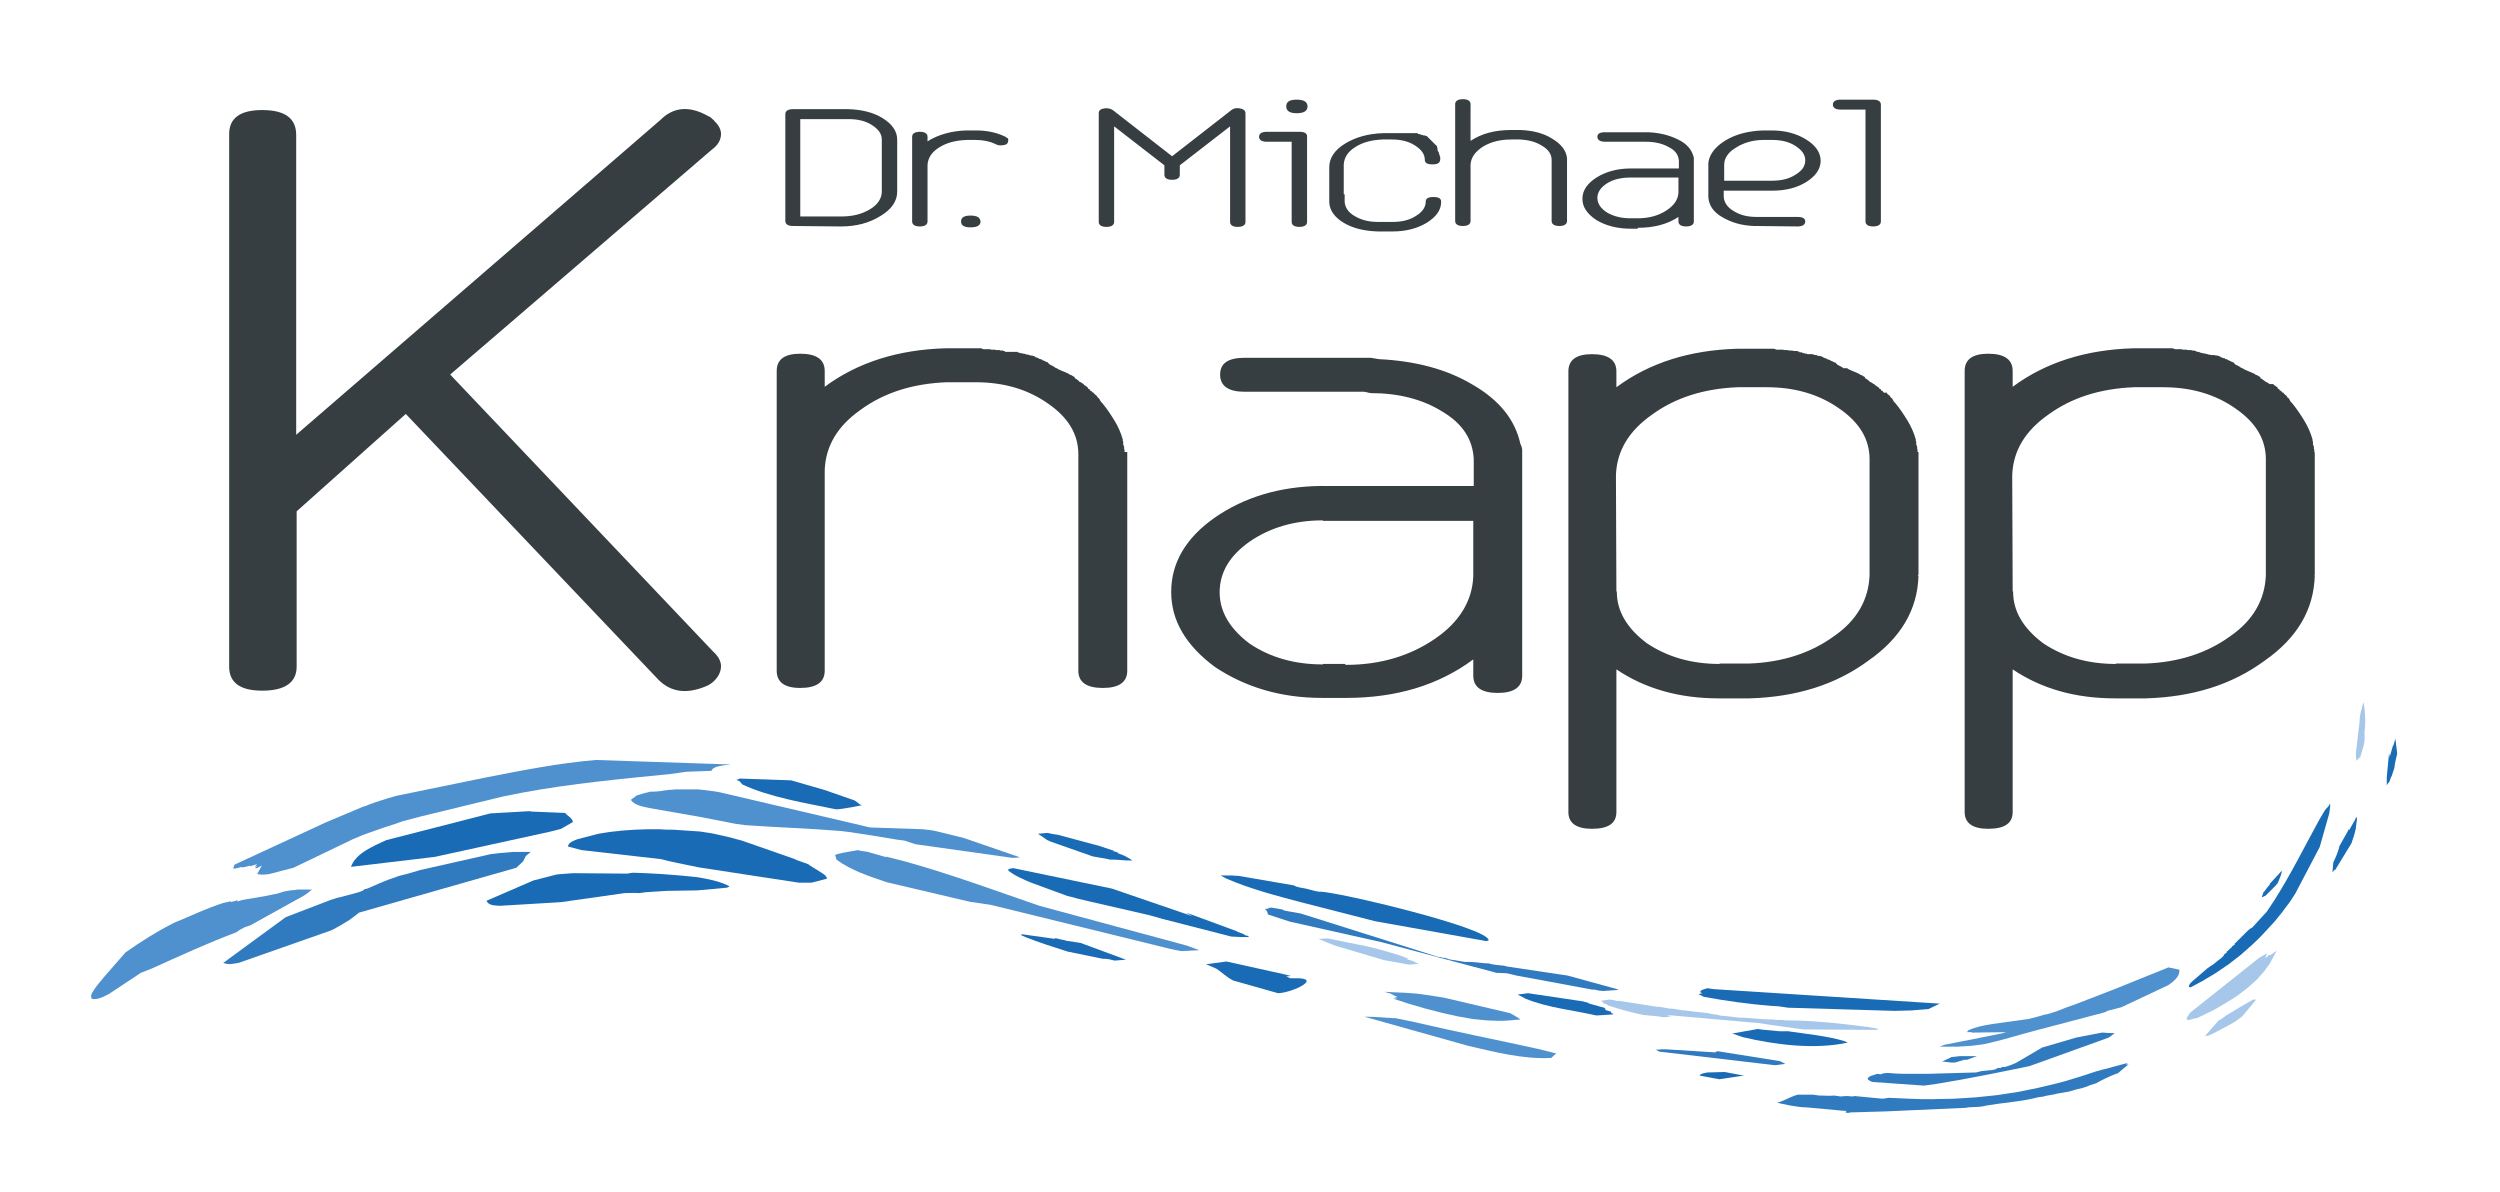 <?xml version="1.0" encoding="utf-8"?>
<!-- Generator: Adobe Illustrator 24.0.3, SVG Export Plug-In . SVG Version: 6.00 Build 0)  -->
<svg version="1.1" id="Ebene_1" xmlns="http://www.w3.org/2000/svg" xmlns:xlink="http://www.w3.org/1999/xlink" x="0px" y="0px"
	 viewBox="0 0 552 263.2" style="enable-background:new 0 0 552 263.2;" xml:space="preserve">
<style type="text/css">
	.st0{fill-rule:evenodd;clip-rule:evenodd;fill:#373E42;}
	.st1{fill:#4E91CE;}
	.st2{fill:#A6C7EA;}
	.st3{fill:#186BB4;}
	.st4{fill:#307BBF;}
</style>
<g id="Ebene_1_1_">
	<path class="st0" d="M406.4,22c-1.1,0-1.7,0.4-1.7,1.1s0.6,1.1,1.7,1.1h5.5v24.7c0,0.7,0.6,1.1,1.7,1.1s1.7-0.4,1.7-1.1V23.1l0,0
		c0-0.7-0.6-1.1-1.7-1.1 M389.4,30.9h1.9l0,0c2,0,3.7,0.4,5.1,1.3s2.2,1.9,2.2,3.2s-0.7,2.3-2.2,3.2c-1.4,0.9-3.1,1.3-5.1,1.3l0,0
		h-10.6v-3.5c0-1.5,0.9-2.8,2.6-3.8C385,31.5,387.1,30.9,389.4,30.9z M396.9,50c1.1,0,1.7-0.4,1.7-1.1c0-0.7-0.6-1-1.7-1h-8.5
		c-0.2,0-0.3,0-0.4,0s-0.1,0-0.1,0c-2,0-3.7-0.4-5.1-1.3c-1.4-0.8-2.1-1.9-2.2-3.1v-1.4h10.6l0,0h0.1c2.9,0,5.4-0.6,7.5-1.9
		c2.1-1.3,3.2-2.9,3.2-4.7s-1.1-3.4-3.2-4.7s-4.6-2-7.6-2l0,0l0,0h-1.8l0,0h-0.1c-3.2,0.1-6,0.8-8.3,2.2s-3.6,3.1-3.8,5v0.2v0.3v6.9
		v0.1c0.1,1.8,1.1,3.3,3,4.4c2,1.2,4.3,1.9,7.1,2c0.2,0,0.3,0,0.4,0s0.2,0,0.2,0L396.9,50L396.9,50L396.9,50z M361.6,50.3
		L361.6,50.3c3.6,0,6.6-0.8,9-2.4v1c0,0.7,0.6,1.1,1.7,1.1s1.7-0.4,1.7-1.1v-9.7v-2.1v-2.2c0-0.1,0-0.2-0.1-0.4
		c-0.4-1.5-1.5-2.8-3.4-3.7c-1.8-0.9-4-1.5-6.6-1.6c-0.2,0-0.3,0-0.4,0s-0.2,0-0.2,0h-8.9c-1.1,0-1.7,0.3-1.7,1s0.6,1.1,1.7,1.1h8.5
		c0.1,0,0.2,0,0.3,0c0.1,0,0.1,0,0.2,0c2,0,3.7,0.4,5.1,1.2c1.4,0.7,2.1,1.7,2.2,3v1.7h-9h-1.6l0,0H360c-2.9,0-5.4,0.7-7.5,2
		c-2,1.3-3.1,2.8-3.1,4.7c0,1.8,1,3.3,3.1,4.7c2.2,1.3,4.7,1.9,7.6,1.9l0,0h1.4h0.1V50.3z M361.6,48.2L361.6,48.2H360l0,0l0,0
		c-1.9,0-3.7-0.4-5.2-1.3c-1.4-0.9-2.1-2-2.1-3.2s0.7-2.3,2.1-3.2s3.2-1.3,5.2-1.3l0,0l0,0h10.6v3.4c-0.1,1.5-1,2.8-2.7,3.9
		C366.2,47.6,364.1,48.2,361.6,48.2L361.6,48.2z M346,34.9c-0.2-1.7-1.3-3.1-3.3-4.3c-1.9-1.2-4.3-1.8-7.1-1.9h-0.3h-1.6l0,0
		c-3.6,0-6.6,0.8-9,2.4v-6.3l0,0V23c0-0.7-0.6-1.1-1.7-1.1s-1.7,0.4-1.7,1.1v1.8l0,0v11.7v12.3c0,0.7,0.6,1.1,1.7,1.1
		s1.7-0.4,1.7-1.1V36.3c0.1-1.5,1-2.8,2.7-3.9c1.8-1.1,3.9-1.6,6.3-1.6l0,0l0,0h1.9l0,0c1.9,0.1,3.5,0.5,4.9,1.4
		c1.4,0.8,2.1,1.9,2.1,3.1V37v1.5v1.8v2.2v6.3c0,0.7,0.6,1.1,1.7,1.1s1.7-0.4,1.7-1.1v-6.3v-2.2v-1.8V37v-1.7L346,34.9L346,34.9z
		 M296.7,42.9v-0.3v-6.3c0.1-1.5,0.9-2.8,2.5-3.8c1.7-1.1,3.7-1.6,6.1-1.7h2l0,0c2,0,3.7,0.4,5.1,1.3c1.4,0.9,2.2,1.9,2.2,3.2l0,0
		c0,0.7,0.6,1,1.7,1s1.6-0.3,1.7-1l0,0l0,0l0,0l0,0v-0.1v-0.1c0-0.1,0-0.2,0-0.3s0-0.2-0.1-0.4c0-0.1-0.1-0.2-0.1-0.3
		s-0.1-0.2-0.1-0.4c-0.2-0.3-0.3-0.5-0.3-0.6c0,0,0,0,0-0.1c0,0,0,0,0-0.1c0,0,0,0,0-0.1c0,0,0,0,0-0.1c-0.1-0.2-0.1-0.2-0.1-0.1
		c0,0,0,0,0-0.1c0,0,0,0,0-0.1c0,0,0,0,0-0.1c0,0,0-0.1-0.1-0.1c0,0-0.1,0-0.1-0.1c-0.1-0.2-0.1-0.2-0.1-0.1
		c-0.1-0.1-0.1-0.1-0.1-0.1s-0.1,0-0.1-0.1c0,0,0,0-0.1-0.1l0,0l-0.1-0.1l0,0c0,0-0.1,0-0.1-0.1l0,0l0,0c0,0,0,0-0.1-0.1l0,0l0,0
		c-0.1,0-0.1-0.1-0.1-0.1l-0.1-0.1l-0.1-0.1l0,0c0,0-0.1,0-0.1-0.1c0,0,0,0-0.1-0.1s-0.1-0.1-0.1-0.1c-0.1-0.1-0.1-0.1-0.1-0.1l0,0
		l-0.1-0.1l0,0l0,0l-0.1-0.1l0,0c0,0-0.1,0-0.1-0.1l0,0l-0.1-0.1l0,0l0,0l-0.1-0.1l0,0l-0.1-0.1l0,0c-0.1,0-0.1,0-0.1-0.1h-0.1l0,0
		h-0.1c0,0,0,0-0.1,0l0,0c-0.1-0.1-0.1-0.1-0.1-0.1h-0.1l0,0l0,0h-0.1h-0.1l0,0l0,0c-0.1,0-0.1,0-0.2-0.1l0,0H314l0,0h-0.1
		c0,0-0.1,0-0.1-0.1l0,0h-0.1l0,0h-0.1c-0.1,0-0.1,0-0.1-0.1h-0.1h-0.1l0,0h-0.1c0,0-0.1,0-0.1-0.1l0,0c-0.1,0-0.1,0-0.1-0.1h-0.1
		c0,0-0.1,0-0.2,0l0,0l0,0c-0.1,0-0.1,0-0.1,0h-0.1l0,0h-0.1h-0.1h-0.1c0,0,0,0-0.1,0H312l0,0c-0.1,0-0.1,0-0.1,0h-0.1h-0.1
		c0,0,0,0-0.1,0h-0.1c0,0,0,0-0.1,0h-0.1h-0.1h-0.1H311l0,0h-0.1h-0.1h-0.1h-0.1h-2.5H308c-0.1,0-0.1,0-0.1,0h-0.1h-0.3h-0.1l0,0
		h-1.6h-0.4c-3.3,0.1-6.1,0.9-8.4,2.3c-2.3,1.4-3.5,3.2-3.5,5.2V37v0.3v6.1v0.3v0.7v0.3c0.1,1.8,1.2,3.3,3.2,4.5s4.5,1.8,7.4,1.9
		h0.1l0,0h3.3l0,0h0.1c2.9,0,5.4-0.7,7.4-1.9c2.1-1.3,3.2-2.8,3.2-4.6v-0.1l0,0c0-0.7-0.6-1-1.7-1s-1.7,0.3-1.7,1
		c0,1.2-0.7,2.3-2.2,3.2c-1.4,0.9-3.1,1.3-5.1,1.3l0,0h-3.3l0,0c-1.9,0-3.6-0.4-5.1-1.3c-1.4-0.8-2.1-1.9-2.2-3.1v-1.7H296.7z
		 M318.1,35.3L318.1,35.3v-0.2C318.1,35.1,318.1,35.1,318.1,35.3L318.1,35.3z M286.3,22c-1.6,0-2.3,0.5-2.3,1.5s0.8,1.5,2.3,1.5
		c1.6,0,2.4-0.5,2.4-1.5S287.9,22,286.3,22z M287,29.1h-7.3c-1.1,0-1.7,0.4-1.7,1.1s0.6,1.1,1.7,1.1h5.5V49c0,0.7,0.6,1.1,1.7,1.1
		s1.7-0.4,1.7-1.1V30.3C288.7,29.5,288.1,29.1,287,29.1z M257.1,38.6c0,0.7,0.6,1.1,1.7,1.1s1.7-0.4,1.7-1.1v-2.1l11.1-8.6V49
		c0,0.7,0.6,1.1,1.7,1.1s1.7-0.4,1.7-1.1V25c0-0.6-0.5-1-1.5-1.1c-0.7-0.1-1.2,0.1-1.6,0.4l-13.1,10.2l-13.1-10.2
		c-0.4-0.3-1-0.4-1.6-0.4c-1,0.1-1.5,0.4-1.5,1.1v24c0,0.7,0.6,1.1,1.7,1.1s1.7-0.4,1.7-1.1V27.9l11.1,8.6L257.1,38.6L257.1,38.6z
		 M214.3,47.6c-1.4,0-2.1,0.4-2.1,1.3c0,0.9,0.7,1.3,2.1,1.3c1.4,0,2.2-0.4,2.2-1.3C216.4,48,215.7,47.6,214.3,47.6z M222.5,30.5
		c-0.1,0-0.1-0.1-0.2-0.1c-0.1,0-0.2-0.1-0.2-0.1l-0.1-0.1c-1.8-0.9-4-1.4-6.5-1.4h-0.1l0,0h-1.6h-0.4c-3.3,0.1-6.2,0.9-8.6,2.4v-1
		c0-0.7-0.6-1.1-1.7-1.1c-1.1,0-1.7,0.4-1.7,1.1v6.4v12.3c0,0.7,0.6,1.1,1.7,1.1c1.1,0,1.7-0.4,1.7-1.1V36.4
		c0.1-1.5,0.9-2.8,2.5-3.8c1.7-1.1,3.7-1.6,6.1-1.7h2l0,0c1.7,0,3.1,0.3,4.4,0.9c0.3,0.2,0.7,0.3,1.1,0.3c1.1,0,1.7-0.3,1.7-1
		C222.7,30.9,222.6,30.7,222.5,30.5L222.5,30.5z M185.5,50h0.2c3.4,0,6.3-0.8,8.7-2.3c2.5-1.5,3.7-3.3,3.7-5.4V30.8
		c0-1.8-1.1-3.4-3.2-4.7c-2.1-1.3-4.6-1.9-7.6-2h-12.2l0,0c-1.1,0-1.7,0.4-1.7,1.1l0,0v23.6l0,0c0,0.7,0.6,1.1,1.7,1.1L185.5,50
		L185.5,50z M194.7,42v0.3l0,0c0,1.5-0.9,2.9-2.6,3.9c-1.8,1.1-3.9,1.6-6.4,1.6h-4.9h-4.1V26.3h4.2h6.5c2,0,3.7,0.4,5.1,1.3
		c1.4,0.9,2.2,1.9,2.2,3.2v0.3V42z"/>
	<path class="st0" d="M444.3,104.9c0.2-5.3,2.8-9.7,7.9-13.3c5.2-3.8,11.5-5.8,19-6.1h6.3h0.1c6.3,0,11.6,1.6,16,4.7
		c4.5,3.1,6.7,6.8,6.7,11.2v5.9v5.4v14v0.3c-0.2,5.4-2.8,10-7.9,13.5c-5.1,3.7-11.3,5.7-18.5,6h-6.7v0.1c-6.1,0-11.5-1.5-16.1-4.6
		c-4.4-3.3-6.6-7.1-6.6-11.3v-0.1h-0.1 M511,99.9v-0.6c-0.1-0.1-0.1-0.3-0.1-0.6c0-0.1,0-0.2-0.1-0.3c0-0.1-0.1-0.2-0.1-0.3v-0.6
		c-0.1-0.1-0.1-0.2-0.1-0.4V97c-0.4-1.4-1-2.8-1.8-4.1s-1.7-2.7-2.8-4c-0.1-0.1-0.2-0.1-0.2-0.2c0,0-0.1-0.1-0.2-0.3
		c0-0.1,0-0.1-0.1-0.2s-0.1-0.1-0.1-0.2c-0.3-0.2-0.4-0.3-0.4-0.4l-0.1-0.1c0-0.1-0.1-0.2-0.3-0.3l-0.1-0.1
		c-0.2-0.1-0.3-0.3-0.3-0.4h-0.1c0,0.1-0.1,0-0.4-0.3v-0.1c-0.3,0-0.4-0.1-0.4-0.3l-0.1-0.1c-0.2,0-0.3-0.1-0.3-0.3l-0.1-0.1
		l-0.4-0.3l-0.1-0.1c-0.2,0-0.3-0.1-0.3-0.3h-0.9l-0.4-0.3h-0.1v-0.1c-0.3,0-0.4-0.1-0.4-0.2l-0.2-0.1l-0.4-0.3l-0.1-0.1
		c-0.1,0-0.2-0.1-0.4-0.2v-0.2c-0.1-0.1-0.2-0.1-0.3-0.2c-0.1,0-0.2-0.1-0.3-0.2c-0.4-0.1-0.6-0.2-0.6-0.3c-0.6-0.3-1.1-0.5-1.6-0.7
		c-0.4-0.2-0.8-0.3-1-0.5c-0.1-0.1-0.2-0.1-0.3-0.1l-0.1-0.1c-0.1,0-0.2,0-0.2-0.1l-0.1-0.1c-0.1,0-0.2-0.1-0.4-0.2l-0.1-0.1
		c-0.1,0-0.2,0-0.3-0.1c-0.1,0-0.1-0.1-0.1-0.1c-0.1,0-0.2,0-0.2-0.1l-0.1-0.1c0,0,0,0-0.1-0.1c-0.1,0-0.1-0.1-0.1-0.2
		c-0.2,0-0.3,0-0.3-0.1c-0.1,0-0.2,0-0.3-0.1c-0.1,0-0.1-0.1-0.1-0.1c-0.1,0-0.2,0-0.3-0.1c-0.1,0-0.2,0-0.2-0.1
		c0,0-0.1-0.1-0.2-0.1c-0.1-0.1-0.2-0.1-0.3-0.1s-0.2,0-0.2-0.1s-0.1-0.1-0.2-0.1h-0.2l-0.1-0.1c-0.1,0-0.2,0-0.3-0.1
		c-0.1,0-0.2,0-0.2-0.1c0,0-0.1-0.1-0.2-0.1c-0.1-0.1-0.2-0.1-0.3-0.1c-0.1-0.1-0.2-0.1-0.4-0.1s-0.3,0-0.4-0.1h-0.9l-0.1-0.1h-0.4
		c-0.1-0.1-0.2-0.1-0.3-0.1c-0.1-0.1-0.2-0.1-0.4-0.1h-0.1c-0.1,0-0.1,0-0.1-0.1h-0.4c-0.1-0.1-0.2-0.1-0.3-0.1
		c-0.1,0-0.2,0-0.3-0.1c-0.1,0-0.1-0.1-0.1-0.1h-0.4c-0.1,0-0.2,0-0.2-0.1c0,0-0.1-0.1-0.2-0.1s-0.2,0-0.3-0.1h-0.4
		c-0.1,0-0.2,0-0.3-0.1h-0.4H483c-0.1-0.1-0.2-0.1-0.4-0.1h-0.4h-0.3c-0.1-0.1-0.2-0.1-0.4-0.1h-0.3h-0.6h-0.3c-0.1,0-0.2,0-0.3-0.1
		c-0.1,0-0.2-0.1-0.3-0.1h-0.3h-0.7h-0.3h-0.1h-5.1h-2.1c-10.5,0.3-19.4,3.1-26.7,8.5v-3.5c0-2.5-1.8-3.8-5.4-3.8
		c-3.5,0-5.2,1.3-5.2,3.8v22.6v74.8c0,2.4,1.7,3.7,5.2,3.7c3.6,0,5.4-1.2,5.4-3.7v-31.5c6.4,4.3,13.9,6.4,22.6,6.4h0.1h0.1h4.3h0.1
		h0.6h1.6c10.3-0.3,19-3,26.2-8.3c7.2-5,10.9-11.3,11.1-18.8H511c0.1-0.1,0.1-0.2,0.1-0.3v-14v-5.5v-5.9v-1.6L511,99.9L511,99.9z
		 M356.8,104.9c0.2-5.3,2.8-9.7,7.9-13.3c5.2-3.8,11.5-5.8,19-6.1h6.3h0.1c6.3,0,11.6,1.6,16,4.7c4.5,3.1,6.7,6.8,6.7,11.2v5.9v5.4
		v14v0.3c-0.2,5.4-2.8,10-7.9,13.5c-5.1,3.7-11.3,5.7-18.5,6h-6.7v0.1c-6.1,0-11.5-1.5-16.1-4.6c-4.4-3.3-6.6-7.1-6.6-11.3v-0.1
		h-0.1L356.8,104.9L356.8,104.9z M423.4,99.9v-0.6c-0.1-0.1-0.1-0.3-0.1-0.6c0-0.1,0-0.2-0.1-0.3c0-0.1-0.1-0.2-0.1-0.3v-0.6
		c-0.1-0.1-0.1-0.2-0.1-0.4V97c-0.4-1.4-1-2.8-1.8-4.1s-1.7-2.7-2.8-4c-0.1-0.1-0.2-0.1-0.2-0.2c0,0-0.1-0.1-0.2-0.3
		c0-0.1,0-0.1-0.1-0.2s-0.1-0.1-0.1-0.2c-0.3-0.2-0.4-0.3-0.4-0.4l-0.1-0.1c0-0.1-0.1-0.2-0.3-0.3l-0.1-0.1
		c-0.2-0.1-0.3-0.3-0.3-0.4h-0.5c0,0.1-0.2,0-0.4-0.3v-0.1c-0.3,0-0.4-0.1-0.4-0.3l-0.1-0.1c-0.2,0-0.3-0.1-0.3-0.3l-0.2-0.1
		l-0.4-0.3l-0.1-0.1c-0.2,0-0.3-0.1-0.3-0.3h-0.2l-0.4-0.3h-0.1v-0.1c-0.3,0-0.4-0.1-0.4-0.2l-0.1-0.1l-0.4-0.3l-0.1-0.1
		c-0.1,0-0.2-0.1-0.4-0.2v-0.2c-0.1-0.1-0.2-0.1-0.3-0.2c-0.1,0-0.2-0.1-0.3-0.2c-0.4-0.1-0.6-0.2-0.6-0.3c-0.6-0.3-1.1-0.5-1.6-0.7
		c-0.4-0.2-0.8-0.3-1-0.5c-0.1-0.1-0.2-0.1-0.3-0.1h-0.6c-0.1,0-0.2,0-0.2-0.1l-0.1-0.1c-0.1,0-0.2-0.1-0.4-0.2l-0.1-0.1
		c-0.1,0-0.2,0-0.3-0.1c-0.1,0-0.1-0.1-0.1-0.1c-0.1,0-0.2,0-0.2-0.1l-0.1-0.1c0,0,0,0-0.1-0.1c-0.1,0-0.1-0.1-0.1-0.2
		c-0.2,0-0.3,0-0.3-0.1c-0.1,0-0.2,0-0.3-0.1c-0.1,0-0.1-0.1-0.1-0.1c-0.1,0-0.2,0-0.3-0.1c-0.1,0-0.2,0-0.2-0.1
		c0,0-0.1-0.1-0.2-0.1c-0.1-0.1-0.2-0.1-0.3-0.1c-0.1,0-0.2,0-0.2-0.1s-0.1-0.1-0.2-0.1h-0.1l-0.1-0.1c-0.1,0-0.2,0-0.3-0.1
		c-0.1,0-0.2,0-0.2-0.1c0,0-0.1-0.1-0.2-0.1c-0.1-0.1-0.2-0.1-0.3-0.1c-0.1-0.1-0.2-0.1-0.4-0.1c-0.2,0-0.3,0-0.4-0.1h-0.1l-0.1-0.1
		h-0.4c-0.1-0.1-0.2-0.1-0.3-0.1c-0.1-0.1-0.2-0.1-0.4-0.1h-0.9c-0.1,0-0.1,0-0.1-0.1h-0.4c-0.1-0.1-0.2-0.1-0.3-0.1
		c-0.1,0-0.2,0-0.3-0.1c-0.1,0-0.1-0.1-0.1-0.1h-0.4c-0.1,0-0.2,0-0.2-0.1c0,0-0.1-0.1-0.2-0.1s-0.2,0-0.3-0.1h-0.7
		c-0.1,0-0.2,0-0.3-0.1h-0.4H395c-0.1-0.1-0.2-0.1-0.4-0.1h-0.4h-0.3c-0.1-0.1-0.2-0.1-0.4-0.1h-0.3h-0.6h-0.3c-0.1,0-0.2,0-0.3-0.1
		c-0.1,0-0.2-0.1-0.3-0.1h-0.6h-0.7h-0.3H390h-5.1h-1.3c-10.5,0.3-19.4,3.1-26.7,8.5V82c0-2.5-1.8-3.8-5.4-3.8
		c-3.5,0-5.2,1.3-5.2,3.8v22.6v74.7c0,2.4,1.7,3.7,5.2,3.7c3.6,0,5.4-1.2,5.4-3.7v-31.5c6.4,4.3,13.9,6.4,22.6,6.4h0.1h0.1h4.3h0.1
		h0.6h1.6c10.3-0.3,19-3,26.2-8.3c7.2-5,10.9-11.3,11.1-18.8h-0.2c0.1-0.1,0.2-0.2,0.2-0.3v-14v-5.5v-5.9v-1.6h-0.2L423.4,99.9
		L423.4,99.9z M297,154.1h0.2c11.1,0,20.4-2.8,28.1-8.5v3.6c0,2.5,1.8,3.8,5.4,3.8s5.4-1.3,5.4-3.8v-34.4v-7.5v-7.9
		c0-0.3-0.1-0.8-0.4-1.4c-1.2-5.4-4.7-9.7-10.6-13.1c-5.7-3.4-12.6-5.2-20.6-5.6c-0.5-0.1-0.9-0.1-1.2-0.2c-0.3,0-0.5-0.1-0.6-0.1
		h-27.9c-3.6,0-5.4,1.2-5.4,3.7s1.8,3.8,5.4,3.8h26.4c0.4,0.1,0.7,0.1,0.9,0.2c0.2,0,0.4,0.1,0.6,0.1c6.2,0,11.5,1.4,15.8,4.1
		c4.4,2.6,6.7,6.1,6.9,10.5v5.9h-28.2h-5.1H292h-0.3c-9.2,0.1-17,2.5-23.5,7c-6.4,4.5-9.6,10-9.6,16.4c0,6.3,3.2,11.8,9.7,16.6
		c6.8,4.5,14.6,6.8,23.6,6.8h0.1h4.5L297,154.1L297,154.1z M297,146.7v-0.1h-4.9v0.1H292c-6.1,0-11.5-1.5-16.1-4.6
		c-4.4-3.3-6.6-7.1-6.6-11.3c0-4.4,2.2-8.1,6.6-11.2c4.5-3.1,9.9-4.7,16.1-4.7h0.1v0.1h33.2v12.2c-0.2,5.4-3,10.1-8.4,13.8
		c-5.5,3.8-12.1,5.8-19.7,5.8L297,146.7L297,146.7z M248.3,99.9v-0.6c-0.1-0.1-0.1-0.3-0.1-0.6c0-0.1,0-0.2-0.1-0.3
		c0-0.1-0.1-0.2-0.1-0.3v-0.6c-0.1-0.1-0.1-0.2-0.1-0.4V97c-0.4-1.4-1-2.8-1.8-4.1s-1.7-2.7-2.8-4c-0.1-0.1-0.2-0.1-0.2-0.2
		c0,0-0.1-0.1-0.2-0.3c0-0.1,0-0.1-0.1-0.2s-0.1-0.1-0.1-0.2c-0.3-0.2-0.4-0.3-0.4-0.4l-0.1-0.1c0-0.1-0.1-0.2-0.3-0.3l-0.1-0.1
		c-0.2-0.1-0.3-0.3-0.3-0.4h-0.1c0,0.1-0.1,0-0.4-0.3v-0.1c-0.3,0-0.4-0.1-0.4-0.3l-0.1-0.1c-0.2,0-0.3-0.1-0.3-0.3l-0.1-0.1
		l-0.4-0.3l-0.1-0.1c-0.2,0-0.3-0.1-0.3-0.3h-0.1l-0.4-0.3h-0.1v-0.1c-0.3,0-0.4-0.1-0.4-0.2l-0.1-0.1l-0.4-0.3l-0.1-0.1
		c-0.1,0-0.2-0.1-0.4-0.2v-0.2c-0.1-0.1-0.2-0.1-0.3-0.2c-0.1,0-0.2-0.1-0.3-0.2c-0.4-0.1-0.6-0.2-0.6-0.3c-0.6-0.3-1.1-0.5-1.6-0.7
		c-0.4-0.2-0.8-0.3-1-0.5c-0.1-0.1-0.2-0.1-0.3-0.1l-0.1-0.1c-0.1,0-0.2,0-0.2-0.1l-0.1-0.1c-0.1,0-0.2-0.1-0.4-0.2l-0.1-0.1
		c-0.1,0-0.2,0-0.3-0.1c-0.1,0-0.1-0.1-0.1-0.1c-0.1,0-0.2,0-0.2-0.1l-0.1-0.1c0,0,0,0-0.1-0.1c-0.1,0-0.1-0.1-0.1-0.2
		c-0.2,0-0.3,0-0.3-0.1c-0.1,0-0.2,0-0.3-0.1c-0.1,0-0.1-0.1-0.1-0.1c-0.1,0-0.2,0-0.3-0.1c-0.1,0-0.2,0-0.2-0.1
		c0,0-0.1-0.1-0.2-0.1c-0.1-0.1-0.2-0.1-0.3-0.1s-0.2,0-0.2-0.1c-0.1,0-0.1-0.1-0.2-0.1h-0.1l-0.1-0.1c-0.1,0-0.2,0-0.3-0.1
		c-0.1,0-0.2,0-0.2-0.1c0,0-0.1-0.1-0.2-0.1c-0.1-0.1-0.2-0.1-0.3-0.1c-0.1-0.1-0.2-0.1-0.4-0.1s-0.3,0-0.4-0.1h-0.1l-0.1-0.1h-0.4
		c-0.1-0.1-0.2-0.1-0.3-0.1c-0.1-0.1-0.2-0.1-0.4-0.1h-0.1c-0.1,0-0.1,0-0.1-0.1h-0.4c-0.1-0.1-0.2-0.1-0.3-0.1s-0.2,0-0.3-0.1
		c-0.1,0-0.1-0.1-0.1-0.1h-2.6c-0.1,0-0.2,0-0.2-0.1c0,0-0.1-0.1-0.2-0.1s-0.2,0-0.3-0.1H221c-0.1,0-0.2,0-0.3-0.1h-0.4h-0.4
		c-0.1-0.1-0.2-0.1-0.4-0.1h-0.4h-0.3c-0.1-0.1-0.2-0.1-0.4-0.1h-0.3h-0.6h-0.3c-0.1,0-0.2,0-0.3-0.1c-0.1,0-0.2-0.1-0.3-0.1h-0.3
		h-0.7h-0.3h-0.1h-5.1h-1.3c-10.5,0.3-19.4,3.1-26.7,8.5v-3.5c0-2.5-1.8-3.8-5.4-3.8c-3.5,0-5.2,1.3-5.2,3.8v22.6v43.6
		c0,2.5,1.7,3.8,5.2,3.8c3.6,0,5.4-1.3,5.4-3.8v-44.3c0.2-5.3,2.8-9.7,7.9-13.3c5.2-3.8,11.5-5.8,19-6.1h6.3h0.1
		c6.3,0,11.6,1.6,16,4.7c4.5,3.1,6.7,6.8,6.7,11.2v5.9v5.4v8.4v5.7v22.4c0,2.5,1.8,3.8,5.4,3.8s5.4-1.3,5.4-3.8v-22.4V120v-8.4v-4.3
		v-5.9v-1.6h-0.6L248.3,99.9L248.3,99.9z M57.9,24.3c-4.9,0-7.3,1.8-7.3,5.3v117.6c0,3.5,2.4,5.3,7.3,5.3c5,0,7.6-1.8,7.6-5.3v-34.3
		l24.1-21.5l55.8,58.7c2.7,2.7,6.1,3.2,10.3,1.5c1.3-0.5,2.2-1.3,2.9-2.4c0.4-0.7,0.6-1.4,0.6-2.1c0-1.1-0.6-2.2-1.7-3.2L99.4,82.7
		l57.7-49.6c1.4-1,2.1-2.2,2.1-3.5c0-1-0.5-2-1.5-2.9v-0.1c-0.3-0.2-0.5-0.4-0.7-0.6s-0.5-0.3-0.7-0.4c-4.1-2.3-7.6-2-10.5,0.9
		L65.4,96V29.8C65.4,26.1,62.9,24.3,57.9,24.3z"/>
</g>
<g id="Ebene_2_1_">
	<g>
		<g>
			<path class="st1" d="M308.1,224.8h-0.6c-1.8-0.1-3.7-0.3-5.5-0.3h-0.7l22.8,6.4c6,1.4,12.2,3,18.4,2.7l1.1-1l-4-1
				c-9.1-2-18.2-3.8-27.2-5.9L308.1,224.8z"/>
			<path class="st1" d="M260.8,210h0.4l3.6-0.2c-0.9-0.3-1.8-0.7-2.7-1l-32.6-8.8c-9.9-3.4-19.6-7-29.7-9.8l-4.3-1.1l0.3,0.2
				l-4.2-1.2c-0.7-0.1-1.3-0.2-1.9-0.3l-0.2-0.1c-1.6,0.3-3.2,0.5-4.7,0.9l-0.4,0.2l0.3,1c3.2,2.4,7.3,3.7,11.1,5l18.3,4.3
				c1.6,0.2,3.2,0.5,4.7,0.7l37.1,9.1C257.4,209.3,259.1,209.7,260.8,210z"/>
			<path class="st1" d="M321.8,224.4l3.4,0.6c1,0.1,2,0.2,3,0.3l2.7,0.1c0.8,0,1.6,0,2.4-0.1l2.4-0.2c0-0.1-2.2-1.4-2.3-1.4
				l-14.5-3.4c-1-0.2-2.1-0.3-3.1-0.5l-2.9-0.4c-0.9-0.1-1.8-0.1-2.7-0.2l-2.5-0.1L306,219h-0.1h-0.1h-0.1l0.7,0.2l0.7,0.2
				c0.2,0.1,0.5,0.3,0.7,0.4l0.2,0.1c0.1,0,0.2,0.1,0.3,0.1l0.3,0.1l-0.7,0.1l0.7,0.2l-1,0.1C312.3,222.1,317,223.4,321.8,224.4z"/>
			<path class="st1" d="M59.4,193l5.4-1.4l13.1-6.3c1.2-0.5,2.3-1,3.5-1.4l3.7-1.3c1.3-0.4,2.6-0.8,3.9-1.3l4.2-1.1l17.7-4.3
				l4.5-0.9c10.8-2,21.6-3,32.6-4.1l3.6-0.5l5.5-0.2c0.2-0.9,2.1-1.2,4.3-1.4l-29.8-1c-8.3,0.7-16.3,2.3-24.5,3.9l-19.5,4
				c-1.5,0.4-3.1,0.9-4.6,1.4l-1.4,0.5c-0.5,0.2-0.9,0.4-1.4,0.5l-8.3,3.5l-20.1,9.3c-0.1,0.3-0.2,0.5-0.3,0.8c0,0,0,0,0,0.1
				l0.8-0.1c0.4-0.1,0.8-0.2,1.1-0.3l-0.1,0.1c0.2,0.1,0.6-0.1,0.9-0.1l1.1-0.3l-0.1,0.1c0,0,0,0-0.1,0.1l0,0l0,0l1.7-0.5l-0.1,0.1
				l-0.1,0.1l-0.1,0.1l-0.1,0.1l-0.1,0.1l-0.1,0.1l0.6-0.2l-0.1,0.1c0,0,0,0-0.1,0.1l-0.2,0.2l-0.1,0.1h0.2c0.1,0,0.1,0,0.2,0
				l1.1-0.6l-1,1.9C57.9,193.2,58.6,193.1,59.4,193z"/>
			<path class="st1" d="M465.3,223.2l3.1-0.8l10.4-4.9c1.1-0.8,2.6-1.9,2.4-3.4l-2.4-0.5l-11.9,4.8l-8.8,3.4c-0.7,0.2-1.3,0.5-2,0.7
				l-2,0.8c-0.8,0.2-1.5,0.5-2.3,0.7h-0.1c-0.2,0-0.3,0-0.5,0.1l-0.3,0.1c-0.6,0.2-1.2,0.3-1.8,0.5l-1.3,0.3l-7.9,1.1
				c-1.8,0.3-3.6,0.6-5.3,1.4l-0.3,0.4h1.2h-0.1l0,0l-0.1,0.1l7.7-0.1l-1.1,0.3l-12.6,2.5c-0.3,0.1-0.7,0.3-1,0.4h4
				c1-0.1,2.1-0.1,3.1-0.2l2.4-0.3c3.9-0.8,7.6-2,11.4-3l15.2-4C464.8,223.5,465.1,223.4,465.3,223.2z"/>
			<path class="st1" d="M24,219.5l7.1-4.7l2.3-0.9c6.2-2.8,12.5-5.7,18.9-8.1l0.1-0.1c0.5-0.4,1.1-0.7,1.7-1l0.6-0.2l0.3-0.1
				c0.1,0,0.2-0.1,0.3-0.1l11.9-6.6c0.6-0.4,1.1-0.8,1.7-1.3h-2.7c-0.3,0-0.7,0-1,0.1l-1.1,0.1c-0.4,0.1-0.8,0.1-1.2,0.2l-2,0.6
				c0.1-0.1-1.9,0.4-2.1,0.4l-5.2,0.9c-0.4,0.1-0.8,0.2-1.2,0.4l0.1-0.1c0-0.1-0.1-0.1-0.1-0.2s0-0.1,0.1-0.1l-0.2,0.1
				c-0.1,0-0.1,0-0.2,0.1l-0.9,0.2c-0.1,0-0.2,0.1-0.3,0.1c0.4-0.4-0.7,0-0.8,0l0,0l0,0l0,0l0,0l0,0l0,0l0,0l-0.9,0.2
				c-3.4,1.1-6.6,2.6-9.9,4l0.1-0.1h0.1l0.2-0.1l-1.4,0.6c-3.7,1.9-7.2,4.1-10.6,6.5l-4.8,5.5c-0.9,1.1-1.9,2.2-2.6,3.5l-0.2,0.5
				l0.1,0.7C21.4,220.9,23,220,24,219.5z"/>
			<path class="st1" d="M155.2,174.4l-1.1-0.1c-0.3,0-0.7,0-1,0h-1c-0.3,0-0.7,0-1,0h-1c-0.3,0-0.7,0-1,0l-1,0.1c-0.3,0-0.6,0-1,0.1
				h-0.2c-1,0.2-2,0.3-3,0.3h-0.3l-0.4,0.1c-0.8,0.2-1.6,0.4-2.5,0.7l-0.2,0.1l-1.2,0.9c0.7,1.2,2.7,1.5,4,1.8l11.4,2l7.7,1.5
				l2.2,0.3c7.1,0.5,14.1,0.7,21.2,1.3l1.6,0.2c3.6,0.5,7.2,1.1,10.7,1.7l1.6,0.2l1.2,0.4l1.2,0.4l21.3,3c0.6,0,1.2,0,1.8-0.1
				l-11.6-4c-0.6-0.2-1.1-0.4-1.7-0.5l-5.3-1.3c-0.9-0.2-1.9-0.3-2.8-0.4l-11.7-0.4l-32.9-7.7C157.9,174.7,156.6,174.6,155.2,174.4z
				"/>
		</g>
		<g>
			<path class="st2" d="M398.2,227.3l16.1,0.1c0.2-0.1,0.3-0.1,0.5-0.2h-0.1c-0.1,0-0.2-0.1-0.3-0.1l-1.7-0.3
				c-6.1-0.8-12.3-1.5-18.5-1.5l-0.7-0.1l0,0c0,0-0.1,0-0.2,0h-0.2c-0.1,0-0.2,0-0.2,0h-0.3c-0.1,0-0.2,0-0.4,0l-0.7-0.1h-0.4
				c-2.1,0-4.2-0.3-6.2-0.4h-0.2c-0.1,0-0.1,0-0.2,0h-0.4c-1.2-0.1-2.4-0.3-3.5-0.4h-0.4l-1.4-0.3h-0.1c-0.1,0-0.1,0-0.2,0l-1.4-0.3
				l-0.8-0.1c-1.4-0.1-2.8-0.3-4.3-0.5h-0.4l0,0l0,0l0,0l0,0l0,0l0,0l0,0l0,0l-2.4-0.4h-0.1c0,0,0,0-0.1,0h-0.1h-0.1h-0.1l-2.4-0.4
				l0,0l0,0l0,0l0,0l0,0H366c0,0,0,0-0.1,0l-8.3-1.3c-0.2,0-0.4,0-0.6,0l-0.8-0.2c-0.3,0-0.6-0.1-0.9-0.1l-1.9,0.3
				c0.2,0,0.9,0.5,0.5,0.5l0.7,0.2l0.5,0.3c2.5,0.9,5.1,1.5,7.7,2.1l3.2,0.3l1.3,0.2c0.1,0,0.1,0,0.2,0h0.2l1.3-0.2l-0.4-0.1
				c-0.1,0-0.2-0.1-0.3-0.1l-0.4-0.1l20.5,1.8C391.4,226.4,394.8,226.8,398.2,227.3z"/>
			<path class="st2" d="M520.2,166.1c0,0.3,0,0.6,0,0.8l0.1,1.1c0.1-0.1,0.8-1,0.8-0.7l0.8-2.7l0.2-1v-0.2c0-0.7,0-1.4,0-2.1
				l0.1-0.6c0.1-1.9,0-3.8-0.3-5.6l-0.2,0.4l-0.3,1.4v-0.2v-0.1l-0.3,1.4l-0.1,1v0.1c0,0.1,0,0.1,0,0.2L520.2,166.1z"/>
			<path class="st2" d="M311,211.7l-1.8-0.7l-2.3-0.7c-0.7-0.2-1.4-0.4-2.1-0.6l-1.9-0.5c-0.6-0.1-1.2-0.3-1.8-0.4l-8-1.6l-2,0.1
				l1.9,0.8c0.6,0.2,1.2,0.5,1.8,0.7l10.8,3.2l0.6,0.1c1.7,0.3,3.3,0.6,5,0.9l2-0.2l-0.4-0.2l-0.2-0.1c-0.2,0-0.3-0.1-0.5-0.1h0.3
				l-0.4-0.2l-1.4-0.4h0.1C310.8,211.7,310.9,211.7,311,211.7z"/>
			<path class="st2" d="M487.1,228.7L487.1,228.7c0.1,0,0.1,0,0.2,0h0.1c0,0,0,0,0.1,0l0.5-0.2c1.9-0.9,3.7-1.9,5.5-2.9l0.8-0.6
				l0.8-0.6l2.9-3.5c0-0.1,0.1-0.2,0.1-0.2H498h-0.1h-0.1h-0.1h-0.1h-0.1l-2.8,1.6l-2.8,1.7c-0.2,0.1-0.3,0.2-0.5,0.3l-0.1,0.1
				c-0.5,0.4-1,0.7-1.5,1l-2.8,3.2c0,0.1,0,0.1,0,0.2L487.1,228.7C487,228.7,487,228.7,487.1,228.7z"/>
			<path class="st2" d="M482.8,225c0.1,0.2,0.4,0.2,0.6,0.2l1.4-0.4c0,0.1-0.1,0.1-0.1,0.1l0,0c0.1,0,0.1-0.1,0.2-0.1s0.1,0,0.1,0
				c0,0.1,0,0.1-0.1,0.1l4.1-2c1.6-0.9,3.2-1.9,4.8-2.9l2.5-1.9c0.7-0.6,1.3-1.2,2-1.8l1.6-1.8c0.4-0.6,0.9-1.2,1.3-1.8l1.5-2.8l0,0
				c0,0-0.1,0-0.1,0.1l-0.1,0.1c0,0,0,0-0.1,0l-0.8,0.6c-0.1,0.1-0.3,0.2-0.5,0.2v-0.1l-0.5,0.4l-0.5,0.4l0.5-1.1l-0.2,0.1
				c-0.1,0-0.1,0.1-0.2,0.1l-1.4,0.8l-15.1,12c-0.3,0.3-0.5,0.7-0.7,1C482.8,224.8,482.8,224.8,482.8,225z"/>
		</g>
		<g>
			<path class="st3" d="M274,206.9h1.8c0,0-0.3-0.3-0.4-0.3h-0.1c-0.1,0-0.3-0.1-0.4-0.1h-0.1h-0.1l0,0c0,0,0,0,0.1,0l0,0
				c0,0,0,0,0.1,0l0,0l0,0l0,0c0,0-0.3-0.3-0.4-0.3l-1.4-0.5l0,0l0,0h0.1l0,0h0.1l0,0l0,0l-10.3-3.8c-0.2-0.1-0.5-0.2-0.7-0.2l0,0
				c0,0,0,0-0.1,0h-0.1c0,0,0,0-0.1,0h-0.1c0.2,0,1.5,0.5,1.1,0.5l-17.5-6l-21.7-4.5c-0.4,0-0.7,0.1-1.1,0.2l-0.1,0.3
				c1.5,1.2,3.4,2,5.1,2.7l7.9,2.9l2.3,0.6c0.8,0.2,1.6,0.4,2.5,0.6l12.2,2.8c1.4,0.3,2.7,0.7,4.1,1.1l15.2,3.9
				C272.8,206.8,273.4,206.9,274,206.9z"/>
			<path class="st3" d="M272.3,216.5l9.9,2.8c3.2-0.1,10.2-3.5,3.5-3.3c-0.3,0-0.5,0-0.8,0l-0.9-0.4l1-0.1c-0.4-0.1-0.7-0.2-1.1-0.3
				l-13.1-2.9l-4.5,0.6l2.3,1C269.8,214.7,270.9,215.8,272.3,216.5z"/>
			<path class="st3" d="M286.5,195.8c-0.1,0-0.1,0-0.2,0l-0.6-0.3l-12.2-2.1c-0.6,0-1.1-0.1-1.7-0.1h-2.3l1.3,0.7
				c5.3,2.3,11.1,3.8,16.8,5.3l16,4.1l24.6,4.4c0.2-0.1,0.4-0.1,0.5-0.2c-0.1-2.8-33.8-10.8-37.2-10.7h-0.2
				c-0.9-0.1-1.7-0.4-2.6-0.6l-1-0.2l-1-0.2C286.6,195.8,286.5,195.8,286.5,195.8z"/>
			<path class="st3" d="M244.7,189.7c0.1,0,0.2,0.1,0.3,0.1h0.5c1.3,0,2.7,0.2,4,0.2h0.5c0-0.1-1.9-1.2-2.1-1.2l-1.3-0.5l0,0
				c0,0,0,0,0.1,0l0,0c0,0,0,0,0.1,0h0.1c0,0,0,0,0.1,0l-0.5-0.2h-0.1l-0.7-0.2h0.1h0.1h0.1h0.1l0,0l-3.3-1.1l-9.3-2.5h-0.1
				c-0.7-0.1-1.4-0.2-2.1-0.4l-2.1,0.2l1.9,1.3c0.1,0.1,0.2,0.1,0.4,0.2l0.4,0.2l9.4,3.3L244.7,189.7z"/>
			<path class="st3" d="M393.9,227.7h-1l-3.2-0.3c-0.1,0-0.1,0-0.2,0l-1.4-0.2l-5.6,1l2.3,0.8c7.2,1.7,15.9,2.8,23.2,1.2l-1-0.4
				c-3.9-1.1-8.1-1.5-12.2-2.1H393.9z"/>
			<path class="st3" d="M149.4,190.5l4.8,1l22.2,3.4c0.9,0,1.8,0,2.8,0l3.4-0.9c-0.1-0.6-0.6-0.9-1.2-1.3l-2.9-1.8h0.1h0.1l-2.8-1
				c-0.1,0-0.2-0.1-0.3-0.1l0,0l0,0h0.1h0.1l-1.7-0.6l-10.3-3.6c-0.9-0.2-1.8-0.5-2.6-0.7l-4-0.9c-0.9-0.1-1.8-0.3-2.6-0.4l-5.9-0.4
				c-1,0-2,0-2.9-0.1h-2.9c-0.9,0-1.9,0.1-2.8,0.1l-2.8,0.2c-0.9,0.1-1.8,0.2-2.7,0.3l-2.5,0.4l-4.6,1.2c-0.8,0.3-2,0.7-2.1,1.6
				l3,0.8l17.6,2C147.1,190,148.3,190.3,149.4,190.5z"/>
			<path class="st3" d="M96,189.2l25.6-5.6c0.8-0.2,1.5-0.4,2.3-0.6l2.6-1.5c-0.1-0.9-1.2-1.3-1.7-2l-7.3-0.3c-0.2,0-0.3,0-0.5-0.1
				l-8.7,0.5c-0.1,0-0.3,0.1-0.4,0.1l-22.6,5.8c-2.8,1.3-6.8,2.9-7.8,5.9L96,189.2z"/>
			<path class="st3" d="M235.1,207.6l-1-0.2l-0.8-0.2c-0.1,0-0.3-0.1-0.4,0v0.1l-7.1-1c-0.1,0-0.2,0-0.4,0.1l0.3,0.2l0.7,0.3
				c3,1.2,6.2,2.2,9.3,3.2l7.3,1.5c0.2,0,0.3,0.1,0.5,0.1h0.3c0.8,0,1.6,0.2,2.3,0.4l2.5-0.2l-10-3.7l-3.3-0.5
				C235.2,207.6,235.1,207.6,235.1,207.6z"/>
			<path class="st3" d="M385.1,237.5l-4.3-0.8l-3.8,0.1c-0.6,0.1-1.2,0.2-1.6,0.5l-0.1,0.2l4.3,0.8l5.3-0.8
				C385,237.6,385,237.6,385.1,237.5z"/>
			<path class="st3" d="M528.4,164.8v-0.2v-0.1l-0.8,2.8l0,0c0,0,0,0,0-0.1v-0.1c0,0,0,0,0-0.1v-0.1l-0.1-0.6l-0.5,5.3
				c0,0.4,0,0.8,0,1.2v0.7c0-0.2,0.5-1,0.5-0.7l0.5-1.4v0.1l0,0l0,0l0,0l0,0l0,0v0.1l0.7-2.1v-0.2c0.1-1,0.4-1.9,0.6-2.9l-0.4-3.3
				L528.4,164.8z"/>
			<path class="st3" d="M518.6,183.1L518.6,183.1l-0.3,0.6l-1.8,3.2v0.2c-0.3,1.1-0.8,2.3-1.3,3.3l-0.2,2.2c0.1-0.1,0.6-0.8,0.6-0.5
				l3.6-5.9l0.3-0.9c0.1-0.3,0.2-0.6,0.3-0.9l0.2-0.8c0.1-0.4,0.2-0.7,0.2-1.1l0.1-0.7c0-0.2,0-0.4,0.1-0.6v-0.9l-0.1,0.2
				c0,0,0,0-0.1,0.1l-0.1,0.1L520,181c-0.4,0.7-0.8,1.4-1.2,2.1l-0.1,0.2L518.6,183.1L518.6,183.1z"/>
			<path class="st3" d="M377.7,218.3l-0.7-0.1l-1,0.3c-0.2,0.1-0.5,0.2-0.6,0.5c0.1,0.2,0.3,0.2,0.5,0.3l-0.9,0.2
				c0.1,0,1.2,0.6,1.2,0.6c4.9,0.9,9.9,1.6,14.9,2l1.7,0.1l2,0.3l23.5,0.7c1.3,0,2.6-0.1,3.8-0.1l3.7-0.3l2.5-1.2l-49.9-3.2
				L377.7,218.3z"/>
			<path class="st3" d="M162.6,172.2l0.7,0.3l0.6,0.7c6.2,2.9,14,4.1,20.7,5.5c1.4,0,5.7-0.9,5.7-0.9l-0.2-0.1c-0.1,0-0.2,0-0.2-0.1
				h-0.1c0-0.1-1.1-0.9-1.2-0.9l-4.9-1.7l0,0l0,0l0,0l0,0l0,0l0,0l0,0l0,0l-1.4-0.5l-7.6-2.2l-11.4-0.4
				C163.3,172,162.9,172.1,162.6,172.2z"/>
			<path class="st3" d="M352.4,224.2h0.4c1-0.1,2.1-0.1,3.1-0.2l0.4-0.1l-0.4-0.2c-0.1,0-0.2-0.1-0.2-0.2s0.1-0.1,0.1-0.1l-0.7-0.2
				l-0.7-0.2c0.1,0,0.1,0,0.2-0.1l0,0c-0.1,0-0.2,0-0.2-0.1c-0.1,0-0.1,0-0.1-0.1c0.1,0,0.1,0,0.2-0.1l-3.9-1.1h0.1
				c0.1,0,0.1,0,0.2,0l-1.4-0.4l-12.1-1.8l-2.3,0.3l1.7,0.9C341.7,222.5,347.1,223,352.4,224.2z"/>
			<path class="st3" d="M110.4,200l13.4-0.8l14.1-2c1.1,0,2.1-0.1,3.2,0l1.5-0.2c0.5,0,1-0.1,1.5-0.1l1.6-0.1c0.5,0,1.1-0.1,1.6-0.1
				l6.7-0.1l6.5-0.6c0.2-0.1,0.4-0.2,0.6-0.2l-0.4-0.3c-2.1-1-4.4-1.4-6.6-1.8l-1.9-0.2c-4.1-0.4-8.3-0.7-12.4-0.8l-0.9,0.1
				c-0.1,0-0.2,0.1-0.2,0.1l-12.2-0.1c-0.9,0.1-1.8,0.1-2.7,0.2l-0.9,0.1c-0.3,0.1-0.6,0.1-0.8,0.2l-4.3,1.1l-10.4,4.5
				C108,200,109.1,199.9,110.4,200z"/>
			<path class="st3" d="M496.3,205.5l-2,2c-0.1,0.1-0.2,0.1-0.2,0.2l-0.5,0.5c-0.1,0-0.1,0.1-0.2,0.2l0,0l0,0v0.1l0,0v0.1l-0.5,0.3
				l0,0c0,0,0,0.1-0.1,0.1v0.1l-0.1,0.1c-0.1,0.1-0.2,0.2-0.4,0.3l0,0c0,0.1-0.1,0.1-0.1,0.2l-0.4,0.3c0,0-0.1,0-0.1,0.1l-0.1,0.2
				c0,0,0,0,0,0.1l-0.2,0.1l-0.1,0.1l-0.2,0.1c0,0,0,0,0,0.1L491,211l-0.6,0.6l-0.3,0.2c-0.5,0.4-1,0.8-1.5,1.2l-0.5,0.3l-0.7,0.5
				l-2.9,2.5c-0.4,0.3-1.3,1.1-1.2,1.6l0.4,0.1l2.8-1.5c0.9-0.6,1.9-1.1,2.8-1.7l2.8-1.9c0.9-0.7,1.8-1.4,2.7-2.1l2.6-2.3
				c0.8-0.8,1.7-1.6,2.5-2.5l2.4-2.6c0.7-0.9,1.5-1.8,2.2-2.8l1.2-1.6c0.4-0.6,0.7-1.1,1.1-1.7l5.4-10.3l2.1-7.4
				c0.1-0.5,0.1-1,0.2-1.5v-0.7l-0.5,0.8c-0.1,0.1-0.3,0.2-0.4,0.4l-0.2,0.2l-1.3,2.2c-3.3,6-6.3,12.1-10,17.9l-1.6,2.4l-3.2,3.5
				C496.8,205,496.6,205.3,496.3,205.5z"/>
			<path class="st3" d="M499.9,197.9c0.1,0,0.2-0.1,0.3-0.1l0.1-0.1l0,0l0,0l2.2-2.2c0.1-0.2,0.3-0.3,0.4-0.5l0.1-0.2
				c0.3-0.7,0.6-1.4,0.8-2.2l0.1-0.3l-0.3,0.2l-2.4,2.6v0.1l-0.1,0.2c-0.1,0.1-0.1,0.1-0.2,0.2l-1,1.3c-0.1,0.1-0.1,0.2-0.2,0.2v0.1
				l0,0l-0.3,0.9h0.1C499.7,198,499.8,198,499.9,197.9L499.9,197.9z"/>
		</g>
		<g>
			<path class="st4" d="M304.9,208l25.5,6.8c0.8,0,1.6,0.1,2.3,0.1l0.9,0.2c0.4,0.1,0.8,0.2,1.2,0.3l7.6,1.4l9.1,1.7
				c0.2,0,0.4,0,0.6,0l0.8,0.2c0.3,0,0.6,0.1,0.9,0.1h0.3c1-0.1,1.9-0.1,2.9-0.2l0.4-0.1l-11.3-3.1l-13.4-2l-0.7-0.2h-0.2
				c-1.1-0.1-2.2-0.2-3.2-0.5h-0.5c-1.5-0.1-3.1-0.4-4.6-0.3l-3.1-0.5l-0.5-0.1c-0.1,0-0.1,0-0.2-0.1l-0.7-0.2h-0.2
				c-0.3,0-0.5-0.1-0.8-0.2h-0.2c-0.1,0-0.1,0-0.2,0l-30.4-9.6l-3.4-0.6l-0.3-0.1c-0.1,0-0.1,0-0.2-0.1l-0.2-0.1l-2.4-0.4l-1,0.1
				l0.7,0.2h-0.6c-0.2,0-0.4-0.1-0.5,0c0,0.1,0,0.1,0.1,0.1c0.2,0,0.7,1.1,0.5,1.1l4.9,1.6L304.9,208z"/>
			<path class="st4" d="M465.6,229.1c0.4-0.3,0.9-0.6,1.3-1h-0.3c-0.7,0-1.4,0-2.2-0.1h-0.3l-5.7,1.1l-7.5,2.2l-5.8,3.4
				c-0.4,0.2-0.8,0.3-1.2,0.5l-1.2,0.4h-0.6l0,0c-0.1,0-0.1,0.1-0.2,0.1l0,0c-0.1,0-0.1,0.1-0.2,0.1h-0.6l-0.5,0.3l-0.9,0.2h-0.3
				c-0.6,0.1-1.3,0.1-1.9,0.2l-1.2,0.3l-10.7,0.3c-0.9,0-1.7,0-2.6,0h-2.6c-1.2,0-2.4-0.1-3.6-0.2l-1,0.1l-0.5,0.2h-0.1l-0.7-0.1
				l-0.9,0.3c-0.4,0.1-1,0.3-1.2,0.7v0.2c0.3,0.3,0.7,0.5,1.1,0.6l11.3,0.8l2.9-0.4c6.8-1.1,13.6-2.5,20.4-3.9L465.6,229.1z"/>
			<path class="st4" d="M379,232.2c-0.1,0-0.2,0-0.2,0.1l0,0c0,0,0.1,0,0.1,0.1h0.4l-11.3-0.7c-0.4,0-0.9,0-1.3,0l-1.1,0.1l0.4,0.2
				l0.4,0.2l25.5,3c0.8-0.1,1.5-0.2,2.3-0.3l-1.2-0.6l-13.8-2.2L379,232.2z"/>
			<path class="st4" d="M49.3,212.6c1.3,0.5,2,0.2,3.4,0l20.5-7.2c1.4-0.7,2.7-1.5,4-2.3l2.1-1.6l34.7-9.9l1.5-1.4
				c0.2-0.4,0.4-0.8,0.6-1.2l1.1-0.9h-1.1c-0.3,0-0.7,0-1,0h-0.9c-0.3,0-0.6,0-0.9,0l-1,0.1c-1.3,0.1-2.6,0.2-4,0.4l-15.5,3.5
				c-1,0.3-2.1,0.6-3.1,0.9l-1.2,0.3c-0.4,0.1-0.8,0.2-1.2,0.4l-1.2,0.4c-1.7,0.6-3.3,1.4-5,2.1l-0.5,0.1h-0.1l-0.1,0.1
				c-0.1,0.1-0.2,0.2-0.4,0.3l-0.8,0.3l-3.7,1l0,0l-0.9,0.2c-0.5,0.2-1.1,0.3-1.6,0.5l-9.9,3.8L49.3,212.6z"/>
			<path class="st4" d="M407.6,245.7h0.6c0.1,0,0.1,0,0.2,0l0.2-0.1c0.2,0,0.5,0,0.7,0l7-0.2l17.9-0.8l0.3-0.1l2.3-0.1l0.9-0.1
				l0.9-0.2c3.5-0.6,7.1-0.8,10.5-1.6l0.8-0.2l0.7-0.1l0.7-0.1c0,0,0.1,0,0.2-0.1l2.3-0.4c0.1,0,0.1-0.1,0.2-0.1h0.1l2.8-0.5
				c1-0.3,2-0.6,3-0.8l0.3-0.1l0.9-0.3c0,0,0.1,0,0.1-0.1l1.6-0.5c1.4-0.8,2.9-1.5,4.4-2.1l0.4-0.1c0.3-0.3,2.4-2,2.4-2l-0.6,0.1
				l0.1-0.1l0.1-0.1l0.2-0.2l-3.4,0.9c-0.6,0.2-1.3,0.4-1.9,0.5l-1.8,0.5c-2.1,0.7-4.2,1.4-6.3,2l-2.2,0.6c-1.4,0.3-2.8,0.7-4.2,1
				l-4.4,0.9c-1.5,0.2-3.1,0.5-4.6,0.7l-4.8,0.5c-1.6,0.1-3.2,0.2-4.8,0.3l-4.9,0.1c-1.6,0-3.2,0-4.8-0.1l-4.7-0.2l-1.3,0.2
				l-6.3-0.6l-0.2,0.1l0,0h-0.1l-1.4-0.1l-1.3,0.1l-0.7-0.1l-0.7-0.1c-1,0.1-2,0-3,0h-0.3l-0.7-0.1l-0.7-0.1h-1h-0.1H397l-0.7,0.2
				c-1.1,0.4-2.2,1-3.3,1.4l-0.6,0.2c1,0.2,1.9,0.4,2.9,0.6l0.7,0.1c0.4,0.1,0.8,0.1,1.3,0.2l1,0.1c0.2,0,0.3,0,0.5,0l8.7,0.8
				l0.2-0.1C407.5,245.7,407.5,245.7,407.6,245.7z"/>
			<path class="st4" d="M430.8,234.6h0.4c0.2,0,0.3,0,0.5,0l2-0.6h0.6l2.2-0.8h-3.8l-0.9,0.1l-0.9,0.1l-2.1,1h0.3
				C429.6,234.5,430.2,234.5,430.8,234.6z"/>
		</g>
	</g>
</g>
</svg>
